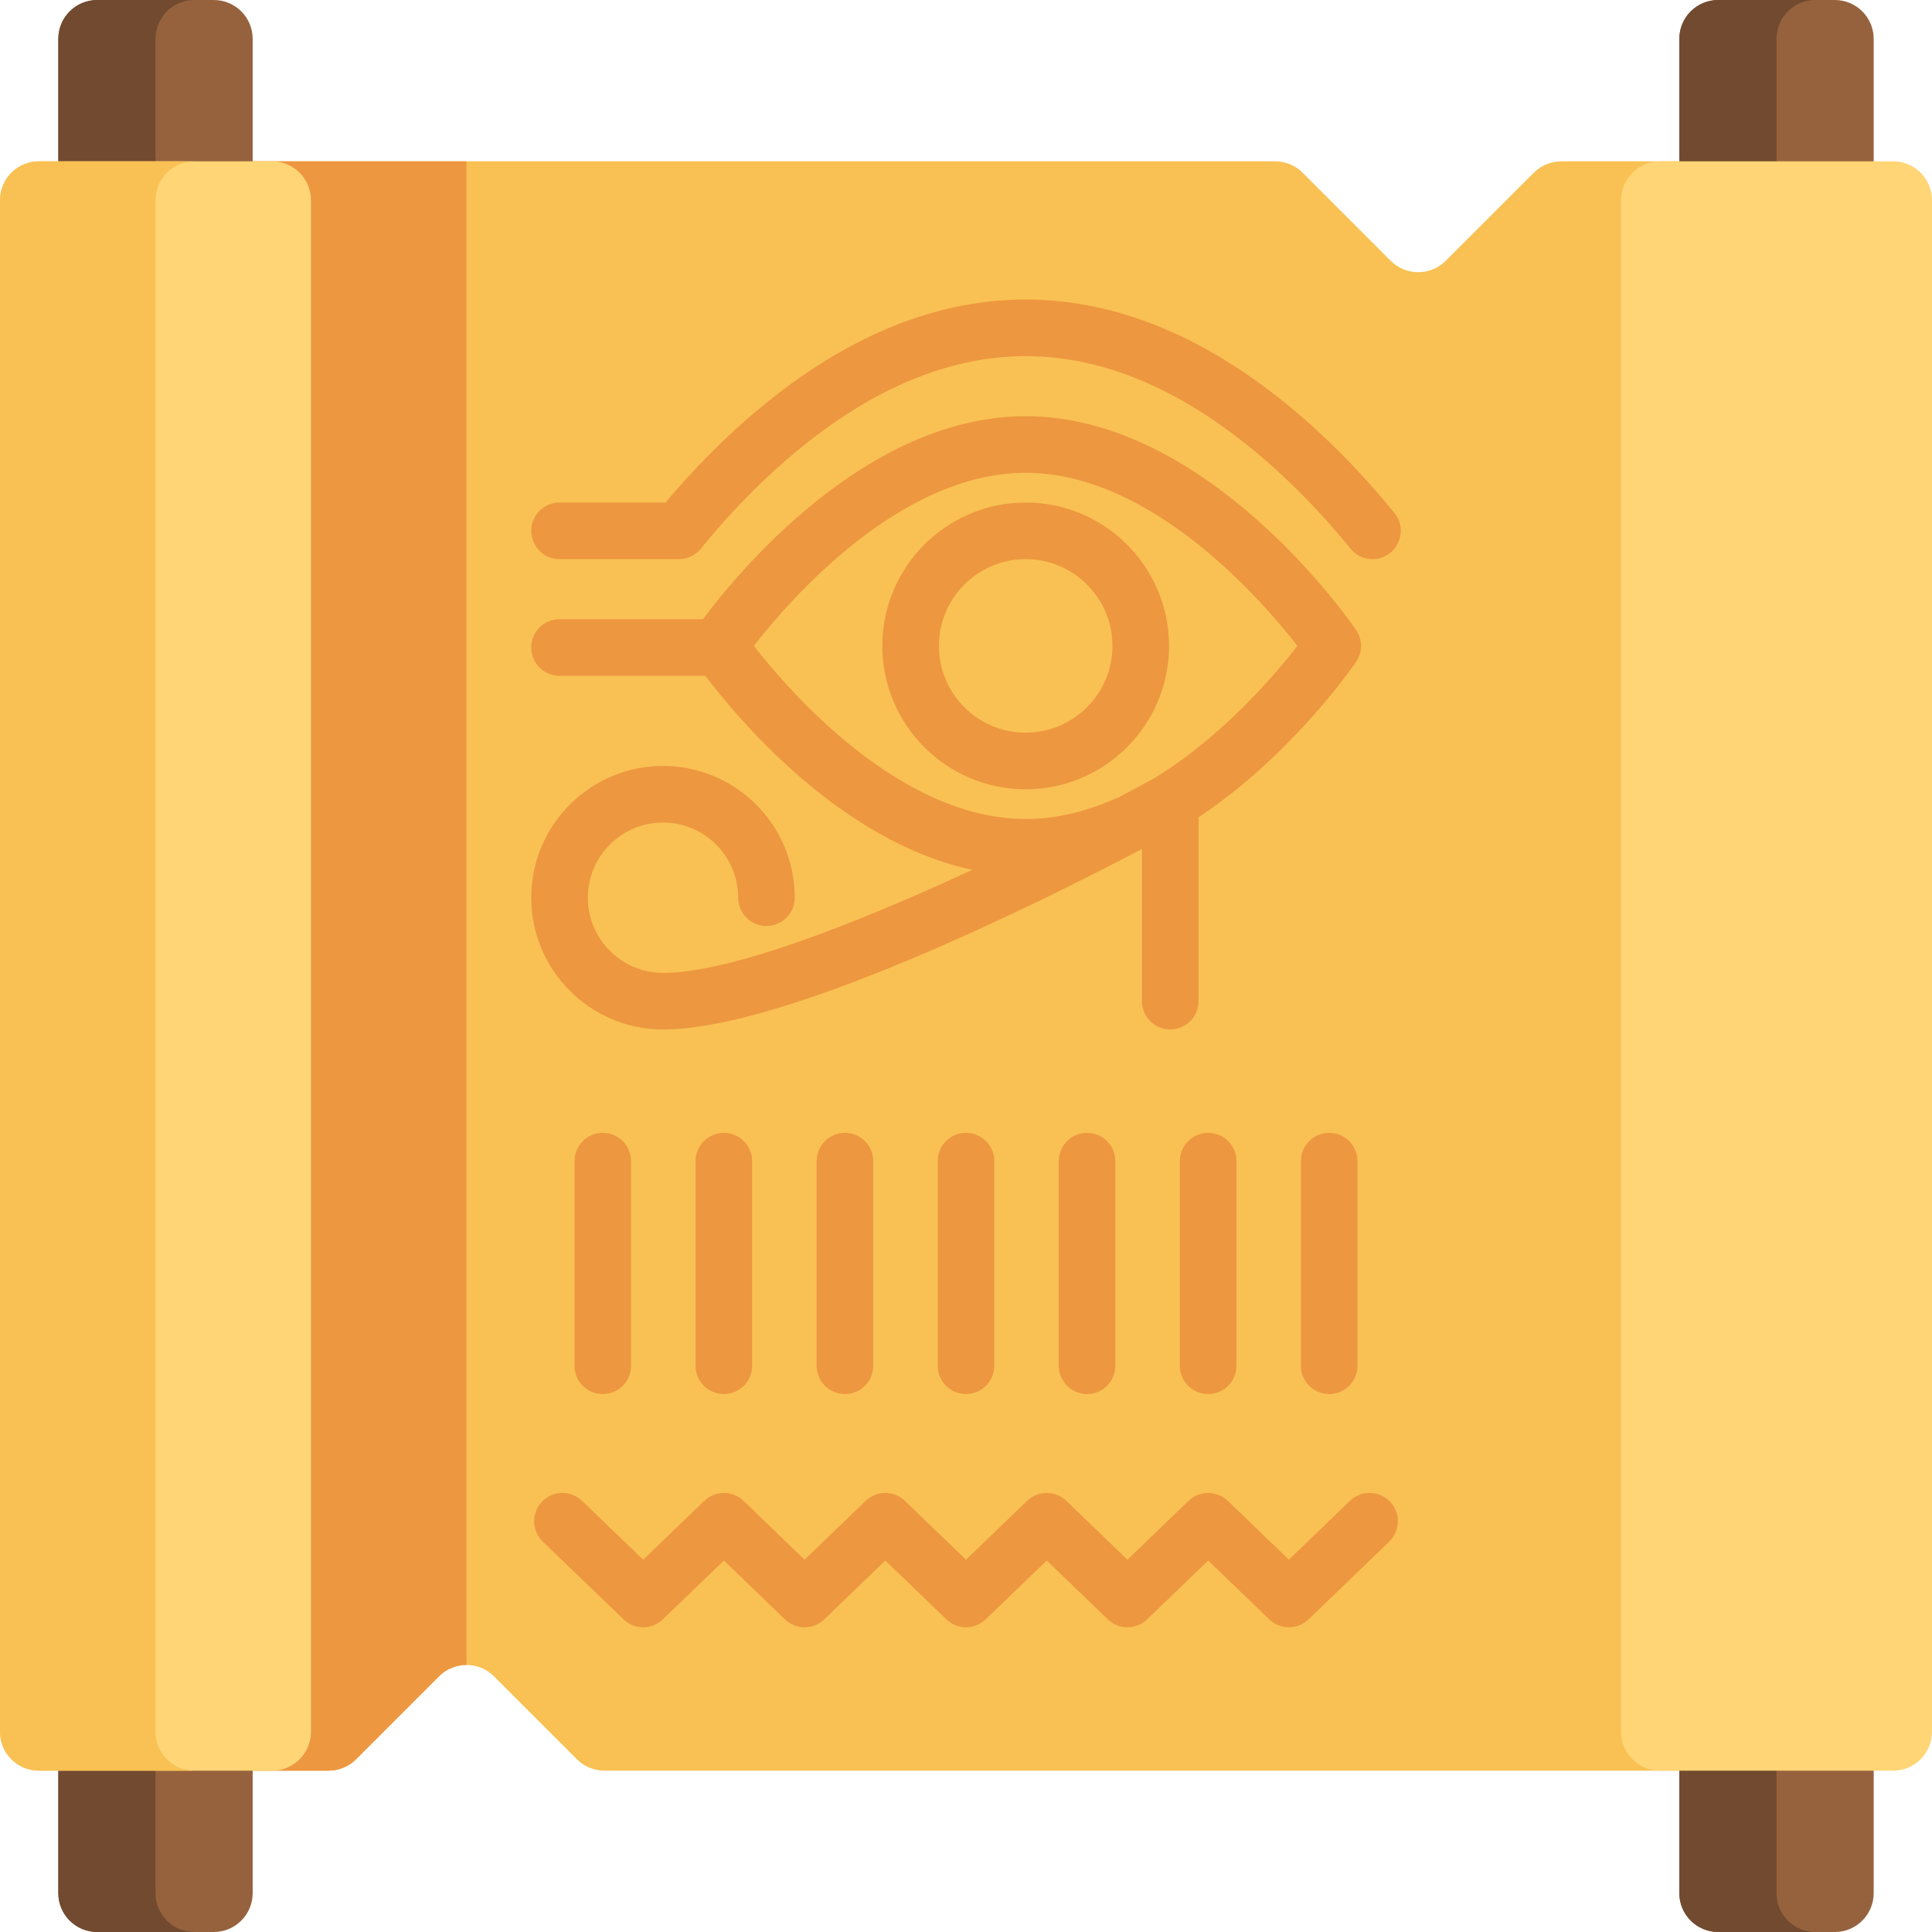 <svg height="512pt" viewBox="0 0 512 512" width="512pt" xmlns="http://www.w3.org/2000/svg"><path d="m406.48 45.77-23.352 23.352c-4.023 4.023-10.547 4.023-14.57 0l-23.348-23.352c-1.934-1.93-4.555-3.016-7.285-3.016h-296.719v426.492h45.859c2.734 0 5.355-1.082 7.285-3.016l21.984-21.984c4.023-4.023 10.547-4.023 14.57 0l21.984 21.984c1.93 1.934 4.551 3.016 7.281 3.016h310.617v-426.492h-57.027c-2.73 0-5.352 1.086-7.281 3.016zm0 0" fill="#f9c153"/><path d="m41.207 42.754v426.492h45.859c2.734 0 5.355-1.086 7.285-3.016l21.984-21.984c2.012-2.012 4.648-3.016 7.285-3.016v-398.477zm0 0" fill="#ed9740"/><path d="m56.66 512h-30.906c-5.688 0-10.301-4.613-10.301-10.301v-491.398c0-5.688 4.613-10.301 10.301-10.301h30.906c5.691 0 10.301 4.613 10.301 10.301v491.398c0 5.688-4.613 10.301-10.301 10.301zm0 0" fill="#96623e"/><path d="m41.207 501.699v-491.398c0-5.688 4.613-10.301 10.301-10.301h-25.754c-5.688 0-10.301 4.613-10.301 10.301v491.398c0 5.688 4.613 10.301 10.301 10.301h25.758c-5.691 0-10.305-4.613-10.305-10.301zm0 0" fill="#714a2f"/><path d="m72.113 469.246h-61.812c-5.688 0-10.301-4.609-10.301-10.301v-405.891c0-5.691 4.613-10.301 10.301-10.301h61.812c5.691 0 10.301 4.609 10.301 10.301v405.891c0 5.691-4.613 10.301-10.301 10.301zm0 0" fill="#ffd576"/><path d="m41.207 458.945v-405.891c0-5.691 4.613-10.301 10.301-10.301h-41.207c-5.688 0-10.301 4.609-10.301 10.301v405.891c0 5.691 4.613 10.301 10.301 10.301h41.207c-5.688 0-10.301-4.609-10.301-10.301zm0 0" fill="#f9c153"/><path d="m486.246 512h-30.906c-5.691 0-10.301-4.613-10.301-10.301v-491.398c0-5.688 4.613-10.301 10.301-10.301h30.906c5.688 0 10.301 4.613 10.301 10.301v491.398c0 5.688-4.613 10.301-10.301 10.301zm0 0" fill="#96623e"/><path d="m470.793 501.699v-491.398c0-5.688 4.613-10.301 10.301-10.301h-25.754c-5.688 0-10.301 4.613-10.301 10.301v491.398c0 5.688 4.609 10.301 10.301 10.301h25.754c-5.688 0-10.301-4.613-10.301-10.301zm0 0" fill="#714a2f"/><path d="m501.699 469.246h-61.812c-5.691 0-10.301-4.609-10.301-10.301v-405.891c0-5.691 4.609-10.301 10.301-10.301h61.812c5.688 0 10.301 4.609 10.301 10.301v405.891c0 5.691-4.613 10.301-10.301 10.301zm0 0" fill="#ffd576"/><g fill="#ed9740"><path d="m152.246 307.715v54.223c0 4.141 3.355 7.5 7.5 7.5 4.141 0 7.5-3.359 7.5-7.5v-54.223c0-4.145-3.359-7.5-7.5-7.5-4.145 0-7.5 3.355-7.5 7.5zm0 0"/><path d="m216.414 307.715v54.223c0 4.141 3.359 7.5 7.5 7.5 4.145 0 7.5-3.359 7.5-7.5v-54.223c0-4.145-3.355-7.5-7.5-7.5-4.141 0-7.5 3.355-7.5 7.5zm0 0"/><path d="m184.328 307.715v54.223c0 4.141 3.359 7.5 7.5 7.5 4.145 0 7.5-3.359 7.5-7.5v-54.223c0-4.145-3.355-7.5-7.5-7.5-4.141 0-7.5 3.355-7.5 7.5zm0 0"/><path d="m248.5 307.715v54.223c0 4.141 3.355 7.5 7.5 7.5s7.5-3.359 7.5-7.5v-54.223c0-4.145-3.355-7.5-7.5-7.5s-7.5 3.355-7.5 7.5zm0 0"/><path d="m357.746 397.742-16.18 15.594-16.184-15.594c-2.906-2.797-7.504-2.797-10.406 0l-16.191 15.594-16.191-15.594c-2.902-2.797-7.5-2.797-10.402 0l-16.191 15.594-16.188-15.594c-2.902-2.797-7.5-2.797-10.406 0l-16.18 15.594-16.188-15.594c-2.902-2.797-7.5-2.797-10.402 0l-16.191 15.594-16.191-15.594c-2.984-2.875-7.73-2.785-10.602.199-2.875 2.984-2.785 7.73.199 10.605l21.395 20.602c2.902 2.797 7.5 2.801 10.406 0l16.188-15.59 16.188 15.59c2.902 2.801 7.504 2.797 10.406 0l16.18-15.59 16.184 15.59c2.902 2.797 7.5 2.801 10.406 0l16.191-15.594 16.191 15.594c2.902 2.797 7.5 2.801 10.406 0l16.188-15.59 16.188 15.59c1.453 1.398 3.328 2.098 5.203 2.098s3.75-.699 5.203-2.098l21.383-20.605c2.98-2.871 3.07-7.621.195-10.602-2.871-2.98-7.621-3.074-10.605-.199zm0 0"/><path d="m280.586 307.715v54.223c0 4.141 3.355 7.5 7.5 7.5 4.141 0 7.5-3.359 7.5-7.5v-54.223c0-4.145-3.359-7.5-7.5-7.5-4.145 0-7.5 3.355-7.5 7.5zm0 0"/><path d="m352.254 300.215c-4.141 0-7.5 3.355-7.5 7.5v54.223c0 4.141 3.359 7.5 7.5 7.5 4.145 0 7.5-3.359 7.5-7.5v-54.223c0-4.145-3.355-7.5-7.5-7.5zm0 0"/><path d="m312.672 307.715v54.223c0 4.141 3.355 7.5 7.5 7.5 4.141 0 7.5-3.359 7.5-7.5v-54.223c0-4.145-3.359-7.5-7.5-7.5-4.145 0-7.5 3.355-7.5 7.5zm0 0"/><path d="m148.281 148.176h31.629c2.266 0 4.406-1.02 5.828-2.781 4.234-5.227 11.09-13.102 19.73-20.93 22.031-19.965 44.352-30.086 66.348-30.086 21.992 0 44.312 10.121 66.344 30.086 8.641 7.828 15.496 15.699 19.73 20.93 2.605 3.219 7.328 3.715 10.547 1.109 3.219-2.605 3.719-7.328 1.113-10.547-4.566-5.641-11.969-14.137-21.316-22.609-24.875-22.539-50.586-33.969-76.418-33.969-25.832 0-51.543 11.43-76.418 33.969-7.918 7.176-14.438 14.371-19.023 19.828h-28.094c-4.141 0-7.5 3.359-7.5 7.5 0 4.145 3.359 7.5 7.5 7.5zm0 0"/><path d="m309.812 171.172c0-20.949-17.047-37.996-37.996-37.996-20.953 0-37.996 17.047-37.996 37.996 0 20.953 17.043 37.996 37.996 37.996 20.949 0 37.996-17.043 37.996-37.996zm-37.996 22.996c-12.68 0-22.996-10.316-22.996-22.996s10.316-22.996 22.996-22.996c12.68 0 22.996 10.316 22.996 22.996s-10.316 22.996-22.996 22.996zm0 0"/><path d="m175.699 217.98c10.984 0 19.922 8.934 19.922 19.918 0 4.145 3.355 7.5 7.5 7.5 4.145 0 7.5-3.355 7.5-7.5 0-19.254-15.664-34.918-34.922-34.918-19.254 0-34.918 15.664-34.918 34.918 0 19.254 15.664 34.922 34.918 34.922 32.602 0 100.172-33.758 126.926-47.828v40.328c0 4.141 3.355 7.5 7.5 7.5s7.5-3.359 7.5-7.5v-48.734c24.492-16.25 40.727-39.684 41.75-41.184 1.742-2.551 1.742-5.906 0-8.457-1.578-2.312-39.219-56.645-87.559-56.645-42.613 0-76.902 42.203-85.516 53.797h-38.02c-4.145 0-7.5 3.355-7.5 7.5 0 4.145 3.355 7.5 7.5 7.5h38.656c8.457 11.203 35.762 43.957 70.727 51.414-29.922 13.879-63.844 27.309-81.961 27.309-10.984 0-19.922-8.938-19.922-19.922 0-10.984 8.938-19.918 19.918-19.918zm96.117-.938c-33.344 0-62.633-33.801-72.027-45.875 9.383-12.09 38.598-45.867 72.027-45.867 33.332 0 62.617 33.789 72.02 45.871-5.926 7.617-19.746 23.84-37.492 34.805-2.676 1.477-5.848 3.191-9.418 5.078-7.902 3.648-16.363 5.988-25.109 5.988zm0 0"/></g></svg>